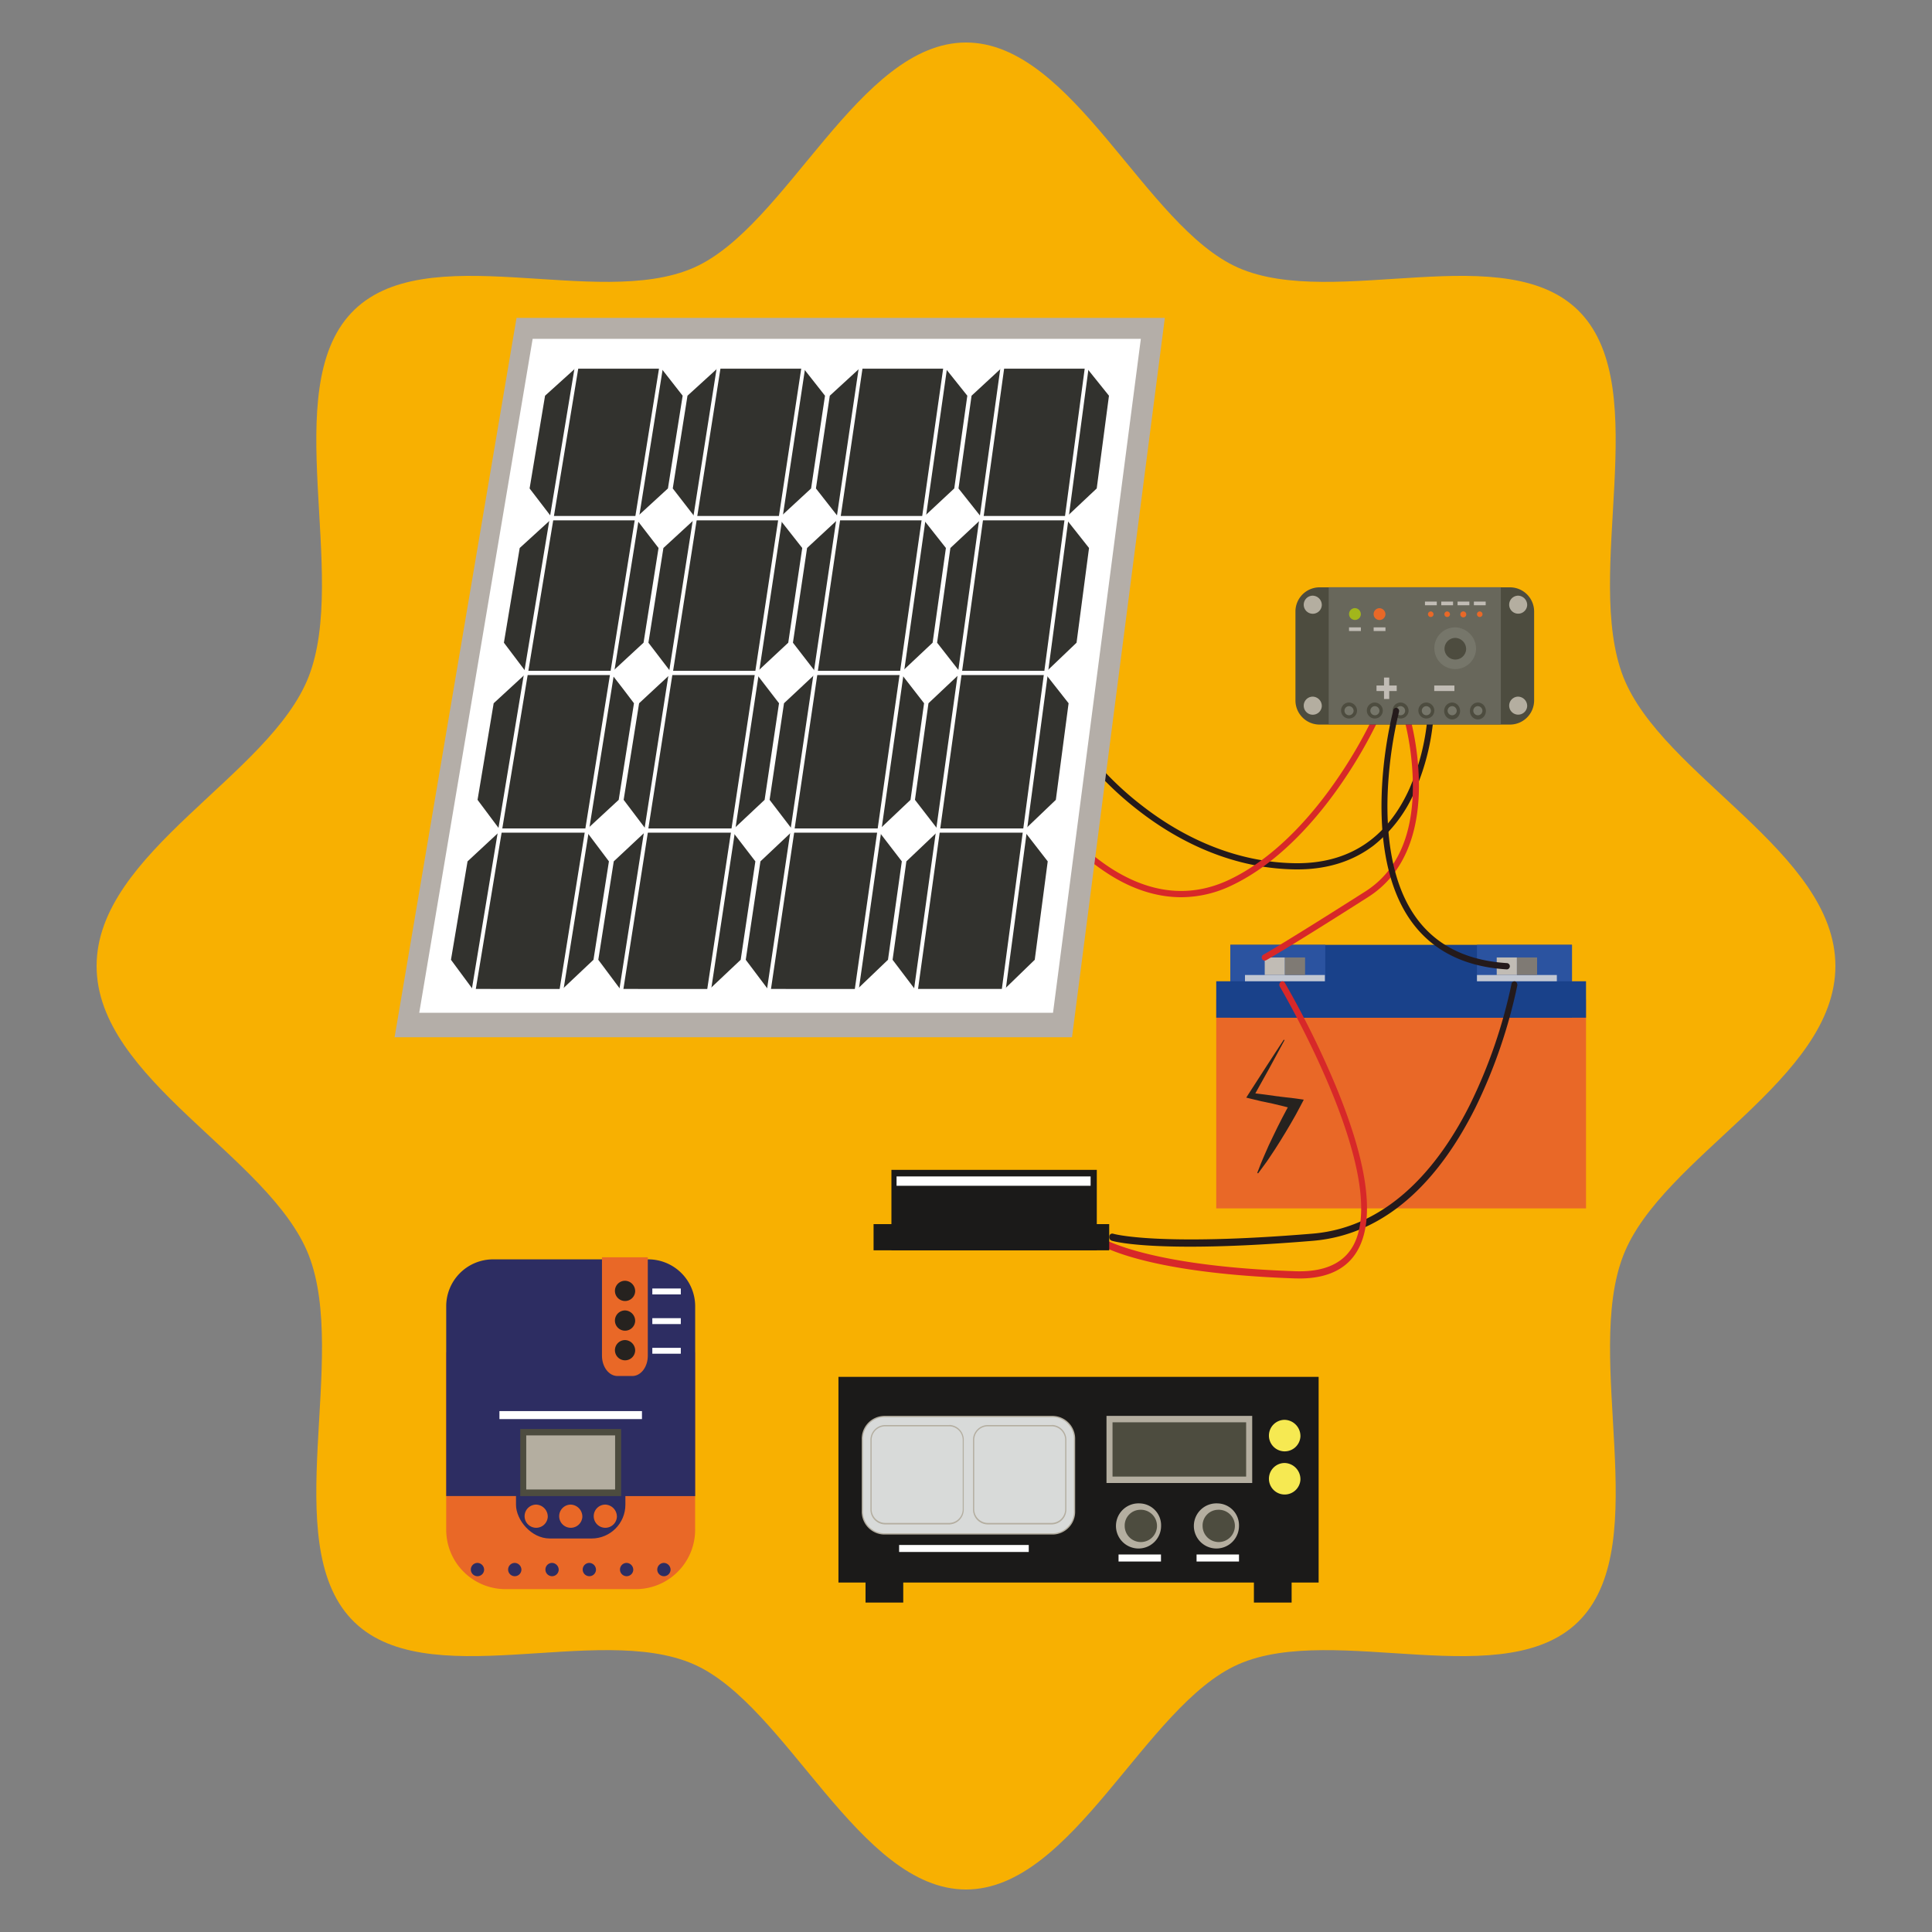 <svg xmlns="http://www.w3.org/2000/svg" id="Capa_1" data-name="Capa 1" width="500" height="500" viewBox="0 0 500 500"><rect x="0" y="0" width="500" height="500" fill="#808080" stroke="none"/><defs><style>.cls-1{fill:#f8b001;}.cls-2{fill:#241a1b;}.cls-3{fill:#e96827;}.cls-4{fill:#19418a;}.cls-5{fill:#2b53a0;}.cls-6{fill:#c2c7d2;}.cls-7{fill:#c1bcb5;}.cls-8{fill:#7f7a74;}.cls-9{fill:#26221f;}.cls-10{fill:#d72829;}.cls-11{fill:#4d4c3f;}.cls-12{fill:#68675b;}.cls-13{fill:#b4aea0;}.cls-14{fill:#a2b61b;}.cls-15{fill:#76766a;}.cls-16{fill:#1b1a19;}.cls-17{fill:#fff;}.cls-18{fill:#b4aea8;}.cls-19{fill:#32322e;}.cls-20{fill:#2d2d62;}.cls-21{fill:#f6e952;}.cls-22{fill:#d8dad9;}</style></defs><path class="cls-1" d="M475,250c0,29.46-44.87,49.23-54.87,74.85-10.37,26.56,7.81,74.14-11,94.15s-63.64.71-88.64,11.72C296.34,441.34,277.73,489,250,489s-46.34-47.67-70.46-58.29c-25-11-69.8,8.3-88.64-11.72s-.66-67.6-11-94.15C69.87,299.23,25,279.46,25,250s44.87-49.23,54.87-74.85C90.24,148.59,72.06,101,90.9,81s63.64-.71,88.64-11.72C203.66,58.66,222.27,11,250,11s46.34,47.67,70.46,58.29c25,11,69.8-8.3,88.64,11.72s.66,67.6,11,94.15C430.13,200.77,475,220.54,475,250Z"></path><path class="cls-2" d="M335.78,225h-.53c-17.76-.22-31.95-8.46-40.73-15.33a83.3,83.3,0,0,1-15-15,.85.85,0,0,1,.15-1.15.74.74,0,0,1,1.08.16,80.5,80.5,0,0,0,14.68,14.72c8.59,6.72,22.46,14.77,39.8,15C349,223.56,359,217,364.81,204a59.22,59.22,0,0,0,4.74-20,.79.79,0,0,1,.79-.8.8.8,0,0,1,.75.84,60,60,0,0,1-4.87,20.59,36,36,0,0,1-10.7,14.16C350.11,222.92,343.47,225,335.78,225Z"></path><rect class="cls-3" x="314.76" y="258.66" width="95.7" height="54.07"></rect><rect class="cls-4" x="318.41" y="244.52" width="88.41" height="18.85"></rect><rect class="cls-4" x="314.76" y="253.95" width="95.7" height="9.43"></rect><rect class="cls-5" x="318.41" y="244.52" width="24.57" height="9.43"></rect><rect class="cls-5" x="382.24" y="244.52" width="24.58" height="9.43"></rect><rect class="cls-6" x="382.24" y="252.33" width="20.67" height="1.62"></rect><rect class="cls-7" x="387.35" y="247.79" width="5.23" height="4.54"></rect><rect class="cls-8" x="392.58" y="247.79" width="5.22" height="4.54"></rect><rect class="cls-6" x="322.2" y="252.33" width="20.67" height="1.62"></rect><rect class="cls-7" x="327.31" y="247.79" width="5.22" height="4.54"></rect><rect class="cls-8" x="332.53" y="247.79" width="5.22" height="4.54"></rect><path class="cls-9" d="M332.43,269.2l-2,3.7-2,3.69c-1.37,2.46-2.73,4.93-4.11,7.38l-.47-1.13,2.93.36,2.92.4c1,.13,1.95.27,2.93.37s1.95.21,2.93.35l1.86.27-.95,1.81q-1.18,2.27-2.48,4.47c-.86,1.48-1.74,2.93-2.64,4.38s-1.82,2.88-2.78,4.29l-.72,1.06-.73,1c-.49.7-1,1.39-1.52,2.07l-.22-.14c.3-.81.62-1.61.94-2.41l.5-1.2.51-1.18q1-2.37,2.15-4.69c.73-1.55,1.5-3.08,2.28-4.6s1.59-3,2.44-4.5l.91,2.08c-1-.22-1.91-.47-2.87-.72s-1.91-.47-2.88-.69L326.4,285l-2.87-.69-1-.25.56-.88c1.51-2.37,3.05-4.71,4.56-7.07l2.29-3.53,2.31-3.52Z"></path><path class="cls-10" d="M305.73,232.2c-6.25,0-12.62-2-18.85-6a54.37,54.37,0,0,1-13.08-11.75.84.84,0,0,1,.12-1.14.73.73,0,0,1,1.08.12,54,54,0,0,0,12.71,11.4c10.32,6.54,20.54,7.51,30.38,2.86,12.43-5.88,22.14-17.54,28.11-26.29a119.38,119.38,0,0,0,10.08-17.78.75.75,0,0,1,1-.4.83.83,0,0,1,.38,1.08,122,122,0,0,1-10.23,18.06c-6.08,8.91-16,20.8-28.73,26.82A30.24,30.24,0,0,1,305.73,232.2Z"></path><path class="cls-10" d="M327.31,248.61a.79.79,0,0,1-.69-.44.84.84,0,0,1,.33-1.1c.05,0,6.05-3.42,26.39-16.36,8.3-5.28,12.44-14.67,12.31-27.92a72,72,0,0,0-2.73-18.53.82.82,0,0,1,.49-1,.75.75,0,0,1,1,.51,72.66,72.66,0,0,1,2.81,19c.13,13.67-4.39,23.81-13.06,29.33-20.39,13-26.4,16.37-26.47,16.4A.64.64,0,0,1,327.31,248.61Z"></path><path class="cls-2" d="M308,322.64c7.71,0,18.06-.38,31.77-1.52,9.46-.79,18.15-4.76,25.79-11.82,6.11-5.63,11.56-13.22,16.23-22.55a135,135,0,0,0,10.88-31.67,1,1,0,0,0-.58-1.11.78.78,0,0,0-.92.71,132.81,132.81,0,0,1-10.72,31.15c-7.15,14.31-20,31.72-40.79,33.44-40.12,3.33-51.52.06-51.63,0a.77.77,0,0,0-.94.67,1,1,0,0,0,.56,1.13C287.92,321.19,292.91,322.64,308,322.64Z"></path><path class="cls-11" d="M341.51,152h49.26a6.26,6.26,0,0,1,6.26,6.26v23a6.26,6.26,0,0,1-6.26,6.26H341.51a6.25,6.25,0,0,1-6.25-6.25v-23A6.26,6.26,0,0,1,341.51,152Z"></path><rect class="cls-12" x="343.87" y="151.97" width="44.54" height="35.48"></rect><path class="cls-13" d="M342.08,156.64a2.34,2.34,0,1,1-2.34-2.48A2.41,2.41,0,0,1,342.08,156.64Z"></path><path class="cls-13" d="M342.08,182.77a2.34,2.34,0,1,1-2.34-2.48A2.41,2.41,0,0,1,342.08,182.77Z"></path><path class="cls-13" d="M395.23,156.64a2.33,2.33,0,1,1-2.33-2.48A2.41,2.41,0,0,1,395.23,156.64Z"></path><path class="cls-13" d="M395.23,182.77a2.33,2.33,0,1,1-2.33-2.48A2.41,2.41,0,0,1,395.23,182.77Z"></path><path class="cls-14" d="M352.19,159a1.53,1.53,0,1,1-1.53-1.62A1.59,1.59,0,0,1,352.19,159Z"></path><path class="cls-3" d="M358.55,159A1.53,1.53,0,1,1,357,157.4,1.58,1.58,0,0,1,358.55,159Z"></path><path class="cls-15" d="M382,168.09a5.4,5.4,0,1,1-5.39-5.73A5.56,5.56,0,0,1,382,168.09Z"></path><path class="cls-11" d="M379.43,168.09a2.8,2.8,0,1,1-2.8-3A2.88,2.88,0,0,1,379.43,168.09Z"></path><path class="cls-3" d="M371,159a.72.72,0,1,1-.72-.76A.74.74,0,0,1,371,159Z"></path><path class="cls-3" d="M375.25,159a.72.72,0,1,1-.72-.76A.74.74,0,0,1,375.25,159Z"></path><path class="cls-3" d="M379.47,159a.75.75,0,0,1-.73.77.77.77,0,1,1,.73-.77Z"></path><path class="cls-3" d="M383.68,159a.72.72,0,1,1-.72-.76A.74.74,0,0,1,383.68,159Z"></path><rect class="cls-7" x="349.13" y="162.36" width="3.06" height="0.95"></rect><rect class="cls-7" x="355.5" y="162.36" width="3.06" height="0.95"></rect><rect class="cls-7" x="368.78" y="155.69" width="3.06" height="0.95"></rect><rect class="cls-7" x="373" y="155.69" width="3.05" height="0.95"></rect><rect class="cls-7" x="377.22" y="155.69" width="3.05" height="0.95"></rect><rect class="cls-7" x="381.44" y="155.69" width="3.05" height="0.95"></rect><rect class="cls-7" x="358.18" y="175.35" width="1.35" height="5.55"></rect><rect class="cls-7" x="356.24" y="177.41" width="5.23" height="1.43"></rect><rect class="cls-7" x="371.18" y="177.41" width="5.22" height="1.43"></rect><path class="cls-11" d="M351.2,184a2.07,2.07,0,1,1-2.07-2.19A2.13,2.13,0,0,1,351.2,184Z"></path><path class="cls-15" d="M350.31,184a1.18,1.18,0,1,1-1.18-1.25A1.22,1.22,0,0,1,350.31,184Z"></path><path class="cls-11" d="M357.87,184a2.07,2.07,0,1,1-2.07-2.19A2.13,2.13,0,0,1,357.87,184Z"></path><path class="cls-15" d="M357,184a1.18,1.18,0,1,1-1.18-1.25A1.22,1.22,0,0,1,357,184Z"></path><path class="cls-11" d="M364.54,184a2.07,2.07,0,1,1-2.07-2.19A2.13,2.13,0,0,1,364.54,184Z"></path><path class="cls-15" d="M363.65,184a1.18,1.18,0,1,1-1.18-1.25A1.22,1.22,0,0,1,363.65,184Z"></path><path class="cls-11" d="M371.21,184a2.07,2.07,0,1,1-2.07-2.19A2.13,2.13,0,0,1,371.21,184Z"></path><path class="cls-15" d="M370.32,184a1.18,1.18,0,1,1-1.18-1.25A1.22,1.22,0,0,1,370.32,184Z"></path><ellipse class="cls-11" cx="375.81" cy="184" rx="2.07" ry="2.19"></ellipse><path class="cls-15" d="M377,184a1.18,1.18,0,1,1-1.18-1.25A1.22,1.22,0,0,1,377,184Z"></path><ellipse class="cls-11" cx="382.48" cy="184" rx="2.07" ry="2.19"></ellipse><path class="cls-15" d="M383.65,184a1.18,1.18,0,1,1-1.17-1.25A1.21,1.21,0,0,1,383.65,184Z"></path><path class="cls-2" d="M390,250.88c-11.35-.67-19.86-5.13-25.32-13.25-6.82-10.15-7.56-24.27-7-34.33a109.82,109.82,0,0,1,2.9-19.52.75.75,0,0,1,.95-.56.81.81,0,0,1,.53,1,108.83,108.83,0,0,0-2.84,19.22c-.56,9.78.15,23.49,6.71,33.24,5.17,7.7,13.28,11.92,24.11,12.57a.82.82,0,0,1-.05,1.63Z"></path><path class="cls-10" d="M336.27,330.87c7.93,0,13.23-2.91,15.77-8.67,3.69-8.35,1.49-22.34-6.53-41.59a237.77,237.77,0,0,0-13-26.27.69.69,0,0,0-1.07-.22,1,1,0,0,0-.18,1.29c.28.47,27.73,47.19,19.46,65.92-2.36,5.36-7.59,7.94-15.54,7.66-41.14-1.42-51.61-9.48-51.72-9.56a.68.68,0,0,0-1.06.25,1,1,0,0,0,.2,1.28c.42.35,10.75,8.44,52.54,9.89Z"></path><rect class="cls-16" x="226.08" y="316.81" width="60.98" height="6.78" transform="translate(513.14 640.39) rotate(180)"></rect><rect class="cls-16" x="230.69" y="302.77" width="53.15" height="20.82" transform="translate(514.54 626.35) rotate(180)"></rect><rect class="cls-17" x="232.03" y="304.46" width="50.22" height="2.42" transform="translate(514.28 611.34) rotate(180)"></rect><polygon class="cls-18" points="277.44 268.44 102.12 268.44 133.68 82.26 301.46 82.26 277.44 268.44"></polygon><polygon class="cls-17" points="272.52 262.1 108.5 262.1 137.85 87.69 295.25 87.69 272.52 262.1"></polygon><path class="cls-19" d="M157.59,222.92l-4,25.47-8,7.55H122.29l-5.58-7.55L121,222.92l8-7.43h23Z"></path><path class="cls-17" d="M122.53,256.51a.45.45,0,0,1-.41-.57l6.69-40.46a.65.65,0,0,1,.59-.55.44.44,0,0,1,.42.55l-6.68,40.46A.67.67,0,0,1,122.53,256.51Z"></path><path class="cls-17" d="M145.26,256.51a.46.46,0,0,1-.42-.57l6.48-40.46a.66.66,0,0,1,.59-.55.44.44,0,0,1,.42.55l-6.47,40.46A.65.65,0,0,1,145.26,256.51Z"></path><path class="cls-19" d="M195.49,222.92l-3.8,25.47-8,7.55H160.48l-5.64-7.55,4-25.47,7.94-7.43h23Z"></path><path class="cls-17" d="M160.74,256.51a.46.46,0,0,1-.43-.57l6.33-40.46a.66.66,0,0,1,.6-.55.44.44,0,0,1,.42.55l-6.32,40.46A.67.67,0,0,1,160.74,256.51Z"></path><path class="cls-17" d="M183.47,256.51a.46.46,0,0,1-.43-.57l6.12-40.46a.64.64,0,0,1,.59-.55.44.44,0,0,1,.42.55l-6.11,40.46A.65.65,0,0,1,183.47,256.51Z"></path><path class="cls-19" d="M233.39,222.92l-3.58,25.47-7.89,7.55H198.68L193,248.39l3.8-25.47,7.88-7.43h23C229.9,218.39,231.16,220,233.39,222.92Z"></path><path class="cls-17" d="M198.94,256.51a.46.46,0,0,1-.43-.57l6-40.46a.65.65,0,0,1,.59-.55.45.45,0,0,1,.43.55l-6,40.46A.65.65,0,0,1,198.94,256.51Z"></path><path class="cls-17" d="M221.67,256.51a.47.47,0,0,1-.44-.57L227,215.48a.65.65,0,0,1,.59-.55.45.45,0,0,1,.43.55l-5.75,40.46A.66.66,0,0,1,221.67,256.51Z"></path><path class="cls-19" d="M164.07,182l-3.95,25-8,7.4h-23l-5.53-7.4,4.17-25,7.92-7.29h22.8C160.69,177.53,161.9,179.13,164.07,182Z"></path><path class="cls-17" d="M129.4,214.93a.44.44,0,0,1-.41-.56l6.56-39.68a.66.66,0,0,1,.59-.55.44.44,0,0,1,.42.55L130,214.37A.65.65,0,0,1,129.4,214.93Z"></path><path class="cls-17" d="M151.91,214.93a.45.45,0,0,1-.41-.56l6.35-39.68a.65.65,0,0,1,.59-.55.45.45,0,0,1,.42.55l-6.35,39.68A.65.65,0,0,1,151.91,214.93Z"></path><path class="cls-19" d="M201.61,182l-3.73,25-7.88,7.4H167l-5.6-7.4,4-25,7.85-7.29H196Z"></path><path class="cls-17" d="M167.24,214.93a.45.45,0,0,1-.42-.56L173,174.69a.65.65,0,0,1,.58-.55.44.44,0,0,1,.42.55l-6.2,39.68A.65.65,0,0,1,167.24,214.93Z"></path><path class="cls-17" d="M189.75,214.93a.46.46,0,0,1-.43-.56l6-39.68a.65.65,0,0,1,.59-.55.44.44,0,0,1,.42.55l-6,39.68A.64.64,0,0,1,189.75,214.93Z"></path><path class="cls-19" d="M239.15,182l-3.51,25-7.81,7.4h-23l-5.66-7.4,3.73-25,7.79-7.29h22.8Z"></path><path class="cls-17" d="M205.07,214.93a.46.46,0,0,1-.43-.56l5.86-39.68a.65.65,0,0,1,.59-.55.44.44,0,0,1,.42.55l-5.85,39.68A.64.64,0,0,1,205.07,214.93Z"></path><path class="cls-17" d="M227.58,214.93a.46.46,0,0,1-.43-.56l5.65-39.68a.65.65,0,0,1,.58-.55.45.45,0,0,1,.43.55l-5.64,39.68A.64.64,0,0,1,227.58,214.93Z"></path><path class="cls-19" d="M170.43,141.82l-3.88,24.51-7.86,7.27H135.9l-5.49-7.27,4.09-24.51,7.84-7.15h22.58C167.07,137.46,168.28,139,170.43,141.82Z"></path><path class="cls-17" d="M136.14,174.14a.43.43,0,0,1-.41-.54l6.44-38.93a.64.64,0,0,1,.59-.54.43.43,0,0,1,.41.54l-6.43,38.93A.65.65,0,0,1,136.14,174.14Z"></path><path class="cls-17" d="M158.44,174.14a.43.43,0,0,1-.41-.54l6.23-38.93a.63.63,0,0,1,.58-.54.44.44,0,0,1,.42.54L159,173.6A.64.64,0,0,1,158.44,174.14Z"></path><path class="cls-19" d="M207.62,141.82,204,166.33l-7.79,7.27H173.37l-5.56-7.27,3.88-24.51,7.77-7.15H202Z"></path><path class="cls-17" d="M173.61,174.14a.43.43,0,0,1-.41-.54l6.09-38.93a.64.64,0,0,1,.58-.54.43.43,0,0,1,.42.54L174.2,173.6A.62.62,0,0,1,173.61,174.14Z"></path><path class="cls-17" d="M195.91,174.14a.44.44,0,0,1-.42-.54l5.89-38.93a.63.63,0,0,1,.58-.54.44.44,0,0,1,.42.54L196.5,173.6A.64.64,0,0,1,195.91,174.14Z"></path><path class="cls-19" d="M244.8,141.82l-3.44,24.51-7.73,7.27h-22.8l-5.62-7.27,3.66-24.51,7.71-7.15h22.58C241.37,137.46,242.6,139,244.8,141.82Z"></path><path class="cls-17" d="M211.09,174.14a.44.44,0,0,1-.43-.54l5.75-38.93a.64.64,0,0,1,.58-.54.44.44,0,0,1,.42.54l-5.74,38.93A.63.63,0,0,1,211.09,174.14Z"></path><path class="cls-17" d="M233.38,174.14a.44.44,0,0,1-.42-.54l5.54-38.93a.62.62,0,0,1,.58-.54.44.44,0,0,1,.42.54L234,173.6A.62.62,0,0,1,233.38,174.14Z"></path><path class="cls-19" d="M176.67,102.41l-3.81,24-7.77,7.13H142.52c-2.14-2.78-3.33-4.34-5.46-7.13l4-24,7.75-7H171.2Z"></path><path class="cls-17" d="M142.76,134.13a.43.43,0,0,1-.41-.54l6.32-38.2a.62.62,0,0,1,.57-.53.42.42,0,0,1,.41.53l-6.3,38.2A.65.65,0,0,1,142.76,134.13Z"></path><path class="cls-17" d="M164.84,134.13a.43.43,0,0,1-.41-.54l6.12-38.2a.62.62,0,0,1,.57-.53.42.42,0,0,1,.41.53l-6.1,38.2A.64.64,0,0,1,164.84,134.13Z"></path><path class="cls-19" d="M213.51,102.41l-3.6,24c-3,2.79-4.69,4.35-7.71,7.13H179.63c-2.16-2.78-3.37-4.34-5.52-7.13l3.81-24,7.68-7H208Z"></path><path class="cls-17" d="M179.87,134.13a.43.43,0,0,1-.41-.54l6-38.2a.63.63,0,0,1,.57-.53.43.43,0,0,1,.42.53l-6,38.2A.64.64,0,0,1,179.87,134.13Z"></path><path class="cls-17" d="M202,134.13a.43.43,0,0,1-.42-.54l5.78-38.2a.62.62,0,0,1,.57-.53.44.44,0,0,1,.42.53l-5.77,38.2A.63.63,0,0,1,202,134.13Z"></path><path class="cls-19" d="M250.34,102.41l-3.38,24-7.64,7.13H216.74l-5.58-7.13,3.59-24,7.63-7h22.37Z"></path><path class="cls-17" d="M217,134.13a.44.44,0,0,1-.42-.54l5.64-38.2a.63.63,0,0,1,.58-.53.43.43,0,0,1,.41.53l-5.63,38.2A.63.63,0,0,1,217,134.13Z"></path><path class="cls-17" d="M239.08,134.13a.43.43,0,0,1-.42-.54l5.43-38.2a.62.62,0,0,1,.57-.53.44.44,0,0,1,.42.53l-5.43,38.2A.62.62,0,0,1,239.08,134.13Z"></path><path class="cls-19" d="M287,102.41l-3.17,24-7.58,7.13H253.71l-5.65-7.13,3.38-24,7.57-7h22.37Z"></path><path class="cls-17" d="M254,134.13a.44.44,0,0,1-.42-.54l5.3-38.2a.62.62,0,0,1,.57-.53.44.44,0,0,1,.42.53l-5.3,38.2A.62.62,0,0,1,254,134.13Z"></path><path class="cls-17" d="M276.05,134.13a.44.44,0,0,1-.43-.54l5.1-38.2a.61.61,0,0,1,.57-.53.44.44,0,0,1,.42.53l-5.1,38.2A.61.61,0,0,1,276.05,134.13Z"></path><path class="cls-19" d="M281.84,141.82l-3.23,24.51L271,173.6h-22.8l-5.68-7.27,3.44-24.51,7.65-7.15h22.58Z"></path><path class="cls-17" d="M248.41,174.14a.43.43,0,0,1-.42-.54l5.4-38.93a.62.62,0,0,1,.57-.54.45.45,0,0,1,.43.54L249,173.6A.62.62,0,0,1,248.41,174.14Z"></path><path class="cls-17" d="M270.71,174.14a.44.44,0,0,1-.43-.54l5.2-38.93a.6.6,0,0,1,.57-.54.44.44,0,0,1,.42.54l-5.19,38.93A.62.62,0,0,1,270.71,174.14Z"></path><path class="cls-19" d="M276.55,182l-3.3,25-7.74,7.4h-23l-5.72-7.4,3.5-25,7.73-7.29h22.8Z"></path><path class="cls-17" d="M242.75,214.93a.46.46,0,0,1-.43-.56l5.51-39.68a.63.63,0,0,1,.58-.55.45.45,0,0,1,.43.55l-5.5,39.68A.64.64,0,0,1,242.75,214.93Z"></path><path class="cls-17" d="M265.26,214.93a.46.46,0,0,1-.43-.56l5.3-39.68a.63.63,0,0,1,.58-.55.46.46,0,0,1,.43.55l-5.3,39.68A.62.62,0,0,1,265.26,214.93Z"></path><path class="cls-19" d="M271.15,222.92l-3.36,25.47L260,255.94H236.72L231,248.39l3.57-25.47,7.82-7.43h23Z"></path><path class="cls-17" d="M237,256.51a.47.47,0,0,1-.44-.57l5.62-40.46a.63.63,0,0,1,.58-.55.44.44,0,0,1,.43.55l-5.6,40.46A.66.66,0,0,1,237,256.51Z"></path><path class="cls-17" d="M259.72,256.51a.46.46,0,0,1-.44-.57l5.4-40.46a.63.63,0,0,1,.58-.55.45.45,0,0,1,.44.55l-5.4,40.46A.64.64,0,0,1,259.72,256.51Z"></path><path class="cls-3" d="M115.48,350h64.42a0,0,0,0,1,0,0v45.91a15.36,15.36,0,0,1-15.36,15.36h-33.7a15.36,15.36,0,0,1-15.36-15.36V350A0,0,0,0,1,115.48,350Z"></path><path class="cls-20" d="M127.63,325.92h40.13a12.15,12.15,0,0,1,12.15,12.15v49.11a0,0,0,0,1,0,0H115.48a0,0,0,0,1,0,0V338.07A12.14,12.14,0,0,1,127.63,325.92Z"></path><path class="cls-3" d="M155.79,325.39v25.47c0,2.9,1.8,5.25,4,5.25h3.86c2.22,0,4-2.35,4-5.25V325.39Z"></path><path class="cls-9" d="M164.38,334.23a2.62,2.62,0,1,1-2.61-2.77A2.69,2.69,0,0,1,164.38,334.23Z"></path><rect class="cls-17" x="168.82" y="333.46" width="7.37" height="1.53"></rect><path class="cls-9" d="M164.38,341.9a2.62,2.62,0,1,1-2.61-2.76A2.7,2.7,0,0,1,164.38,341.9Z"></path><rect class="cls-17" x="168.82" y="341.14" width="7.37" height="1.53"></rect><path class="cls-9" d="M164.38,349.59a2.62,2.62,0,1,1-2.61-2.78A2.69,2.69,0,0,1,164.38,349.59Z"></path><rect class="cls-17" x="168.82" y="348.82" width="7.37" height="1.52"></rect><rect class="cls-20" x="133.54" y="371.2" width="28.31" height="26.96" rx="8.74"></rect><path class="cls-3" d="M141.76,392.59a3,3,0,1,1-3-3.2A3.12,3.12,0,0,1,141.76,392.59Z"></path><path class="cls-3" d="M150.71,392.59a3,3,0,1,1-3-3.2A3.12,3.12,0,0,1,150.71,392.59Z"></path><path class="cls-3" d="M159.65,392.59a3,3,0,1,1-3-3.2A3.12,3.12,0,0,1,159.65,392.59Z"></path><rect class="cls-17" x="129.25" y="365.19" width="36.89" height="2.07"></rect><rect class="cls-13" x="135.42" y="370.65" width="24.55" height="15.71"></rect><path class="cls-11" d="M159.19,371.48v14h-23v-14Zm1.56-1.65H134.64v17.36h26.11V369.83Z"></path><path class="cls-20" d="M125.29,406.3a1.72,1.72,0,1,1-1.72-1.82A1.78,1.78,0,0,1,125.29,406.3Z"></path><path class="cls-20" d="M134.94,406.3a1.72,1.72,0,1,1-1.72-1.82A1.78,1.78,0,0,1,134.94,406.3Z"></path><path class="cls-20" d="M144.59,406.3a1.72,1.72,0,1,1-1.72-1.82A1.78,1.78,0,0,1,144.59,406.3Z"></path><path class="cls-20" d="M154.24,406.3a1.72,1.72,0,1,1-1.72-1.82A1.78,1.78,0,0,1,154.24,406.3Z"></path><path class="cls-20" d="M163.89,406.3a1.72,1.72,0,1,1-1.72-1.82A1.78,1.78,0,0,1,163.89,406.3Z"></path><path class="cls-20" d="M173.54,406.3a1.72,1.72,0,1,1-1.72-1.82A1.78,1.78,0,0,1,173.54,406.3Z"></path><rect class="cls-16" x="224" y="404.37" width="9.76" height="10.37"></rect><rect class="cls-16" x="324.51" y="404.37" width="9.76" height="10.37"></rect><rect class="cls-16" x="216.99" y="356.33" width="124.27" height="53.23"></rect><rect class="cls-11" x="287.14" y="367.26" width="36.14" height="15.71"></rect><path class="cls-13" d="M322.5,368.09v14.05H287.92V368.09Zm1.57-1.66H286.36V383.8h37.71V366.43Z"></path><path class="cls-11" d="M295,399.91a5,5,0,1,1,4.71-5A4.86,4.86,0,0,1,295,399.91Z"></path><path class="cls-13" d="M295,390.73a4.18,4.18,0,1,1-3.93,4.18,4.07,4.07,0,0,1,3.93-4.18Zm0-1.65a5.84,5.84,0,1,0,5.49,5.83,5.67,5.67,0,0,0-5.49-5.83Z"></path><ellipse class="cls-11" cx="315.16" cy="394.91" rx="4.71" ry="5"></ellipse><path class="cls-13" d="M315.16,390.73a4.18,4.18,0,1,1-3.93,4.18,4.07,4.07,0,0,1,3.93-4.18Zm0-1.65a5.84,5.84,0,1,0,5.49,5.83,5.66,5.66,0,0,0-5.49-5.83Z"></path><path class="cls-21" d="M336.55,382.94a4.08,4.08,0,1,1-4.07-4.32A4.21,4.21,0,0,1,336.55,382.94Z"></path><path class="cls-21" d="M336.55,371.77a4.08,4.08,0,1,1-4.07-4.32A4.2,4.2,0,0,1,336.55,371.77Z"></path><path class="cls-22" d="M228.76,397a5.77,5.77,0,0,1-5.58-5.93V372.53a5.78,5.78,0,0,1,5.58-5.94h43.75a5.78,5.78,0,0,1,5.59,5.94v18.52a5.78,5.78,0,0,1-5.59,5.93Z"></path><path class="cls-13" d="M272.51,366.76a5.61,5.61,0,0,1,5.43,5.77v18.52a5.6,5.6,0,0,1-5.43,5.76H228.76a5.61,5.61,0,0,1-5.43-5.76V372.53a5.62,5.62,0,0,1,5.43-5.77Zm0-.33H228.76a5.93,5.93,0,0,0-5.74,6.1v18.52a5.92,5.92,0,0,0,5.74,6.09h43.75a5.91,5.91,0,0,0,5.74-6.09V372.53a5.92,5.92,0,0,0-5.74-6.1Z"></path><path class="cls-22" d="M229,394.29a3.69,3.69,0,0,1-3.57-3.8V372.77A3.7,3.7,0,0,1,229,369h16.69a3.7,3.7,0,0,1,3.57,3.81v17.72a3.69,3.69,0,0,1-3.57,3.8Z"></path><path class="cls-13" d="M245.73,369.13a3.54,3.54,0,0,1,3.42,3.64v17.72a3.55,3.55,0,0,1-3.42,3.64H229a3.54,3.54,0,0,1-3.42-3.64V372.77a3.53,3.53,0,0,1,3.42-3.64Zm0-.33H229a3.86,3.86,0,0,0-3.73,4v17.72a3.86,3.86,0,0,0,3.73,4h16.69a3.86,3.86,0,0,0,3.73-4V372.77a3.86,3.86,0,0,0-3.73-4Z"></path><path class="cls-22" d="M255.55,394.29a3.69,3.69,0,0,1-3.57-3.8V372.77a3.7,3.7,0,0,1,3.57-3.81h16.69a3.71,3.71,0,0,1,3.58,3.81v17.72a3.7,3.7,0,0,1-3.58,3.8Z"></path><path class="cls-13" d="M272.24,369.13a3.54,3.54,0,0,1,3.43,3.64v17.72a3.55,3.55,0,0,1-3.43,3.64H255.55a3.55,3.55,0,0,1-3.42-3.64V372.77a3.54,3.54,0,0,1,3.42-3.64Zm0-.33H255.55a3.86,3.86,0,0,0-3.73,4v17.72a3.86,3.86,0,0,0,3.73,4h16.69a3.86,3.86,0,0,0,3.73-4V372.77a3.86,3.86,0,0,0-3.73-4Z"></path><rect class="cls-17" x="232.69" y="399.84" width="33.55" height="1.81"></rect><rect class="cls-17" x="289.48" y="402.3" width="10.98" height="1.82"></rect><rect class="cls-17" x="309.67" y="402.3" width="10.98" height="1.82"></rect></svg>